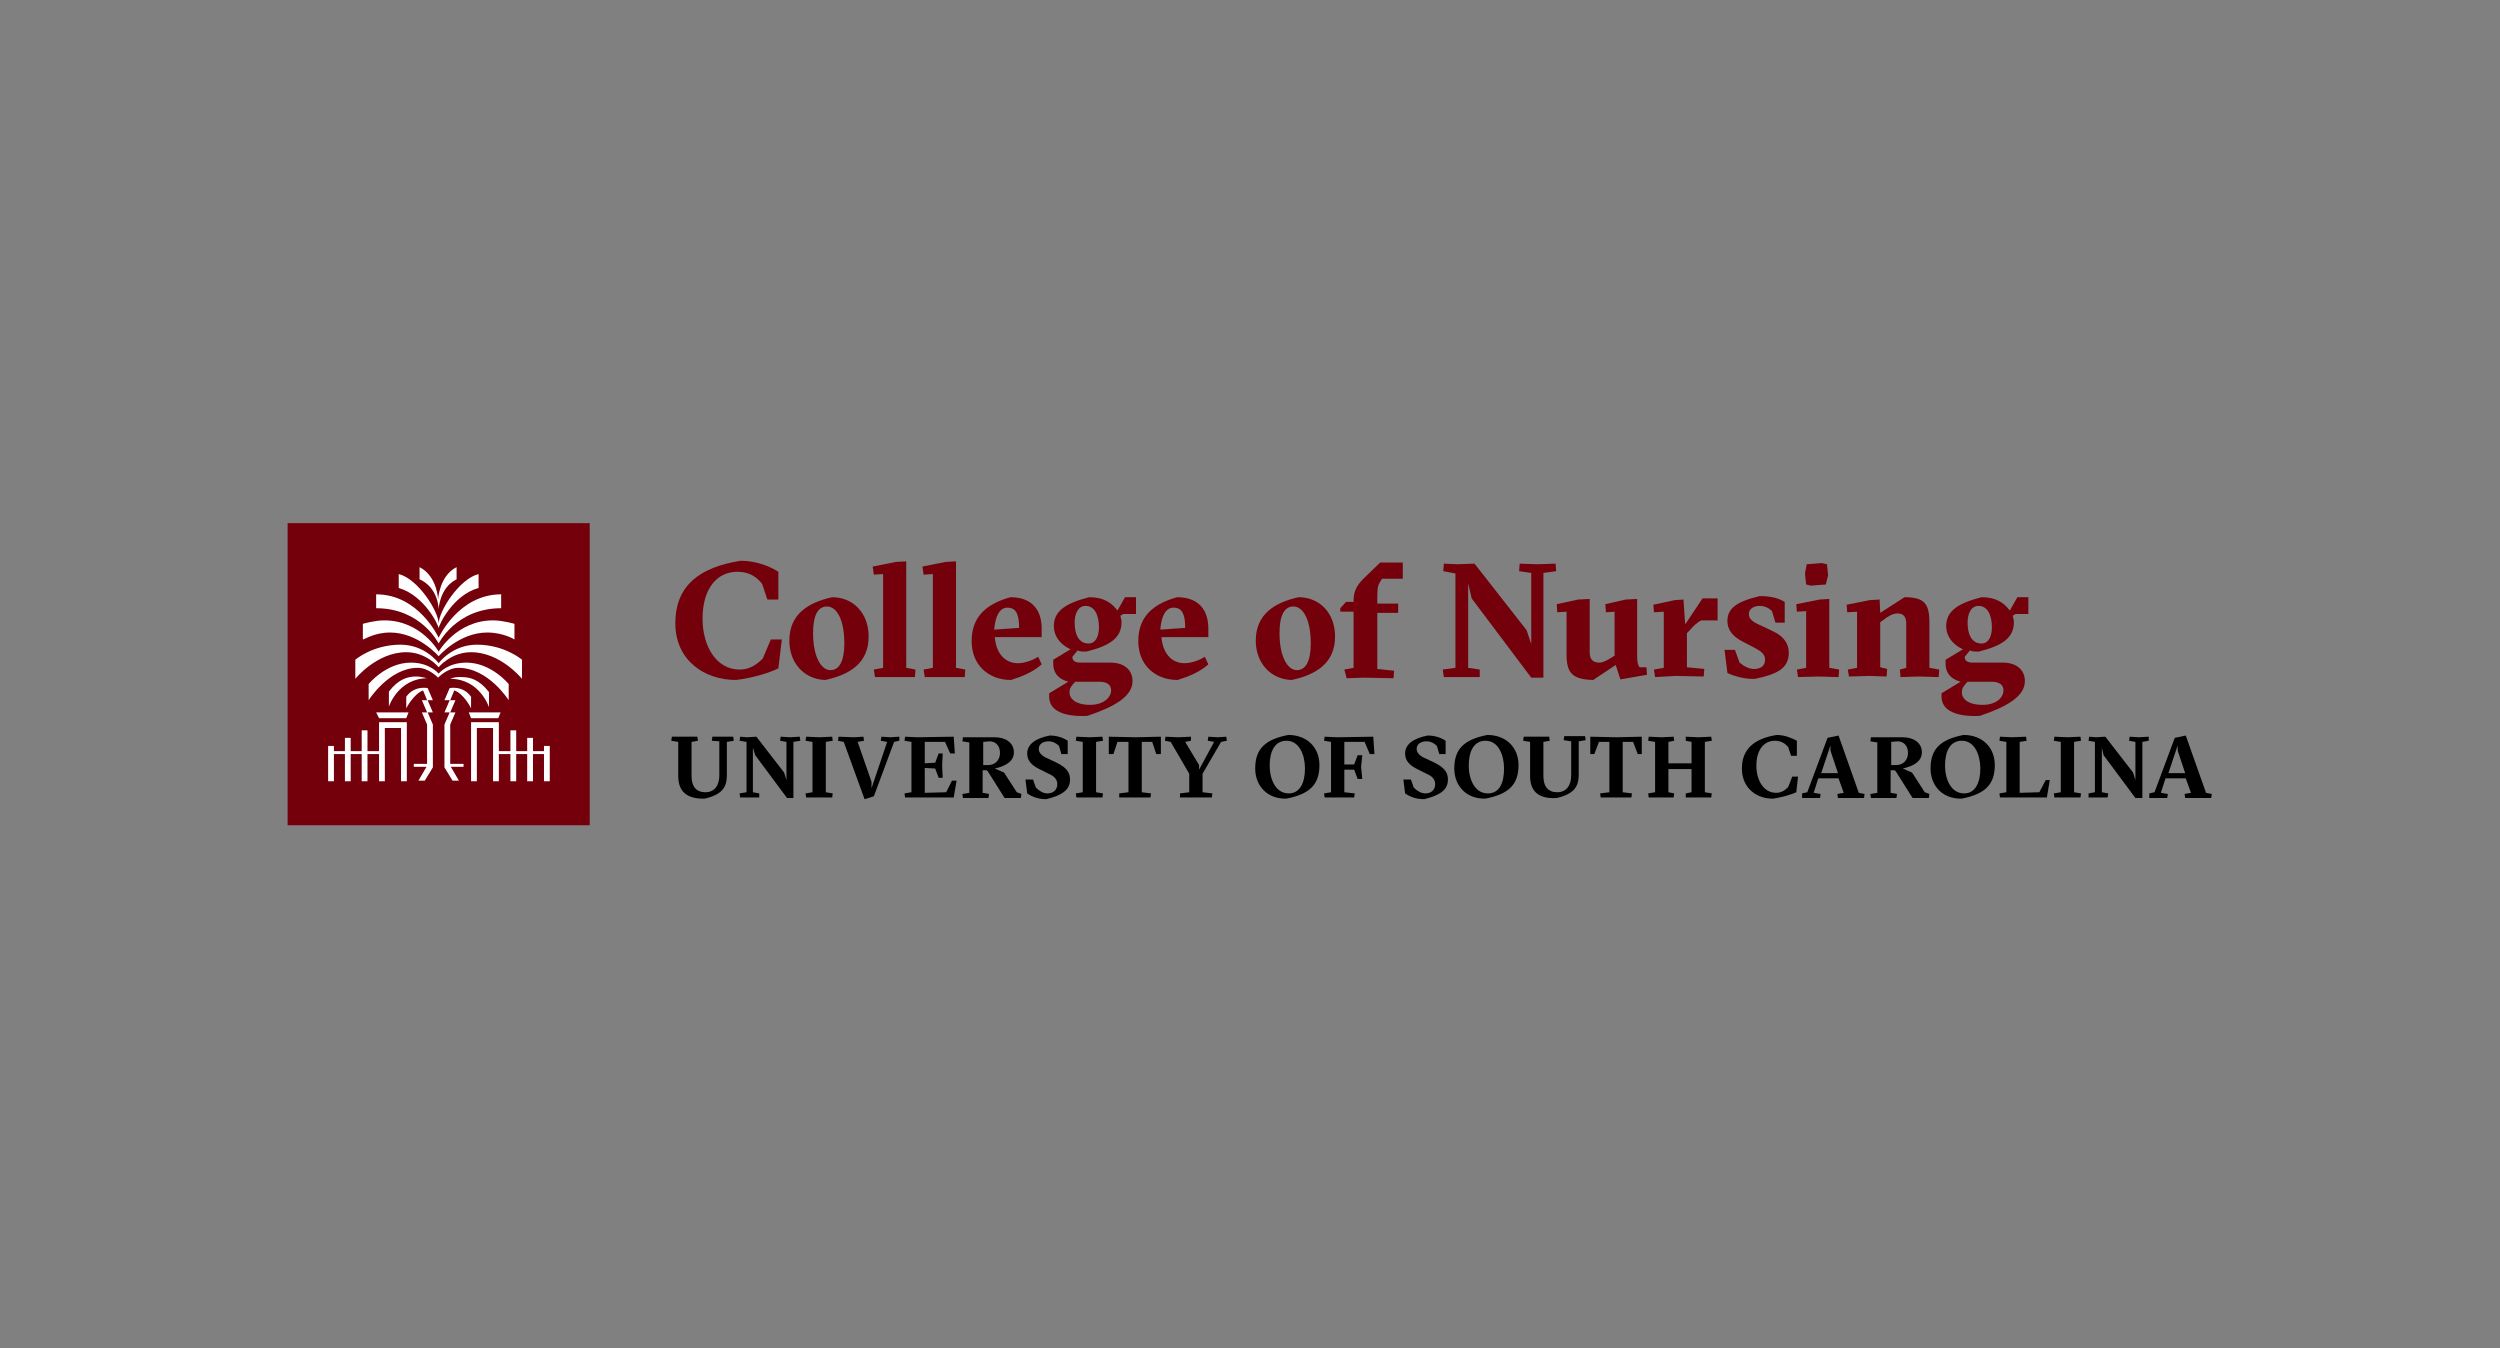<?xml version="1.0" encoding="utf-8"?>
<!-- Generator: Adobe Illustrator 27.0.1, SVG Export Plug-In . SVG Version: 6.00 Build 0)  -->
<svg version="1.1" id="Layer_1" xmlns="http://www.w3.org/2000/svg" xmlns:xlink="http://www.w3.org/1999/xlink" x="0px" y="0px"
	 viewBox="0 0 432 233" style="enable-background:new 0 0 432 233;" xml:space="preserve">
<rect x="0" y="0" width="432" height="233" fill="#808080" stroke="none"/>
<style type="text/css">
	.st0{fill:#73000A;}
	.st1{fill:#FFFFFF;}
</style>
<g>
	<polygon class="st0" points="101.9,142.6 49.7,142.6 49.7,90.4 101.9,90.4 101.9,142.6 	"/>
	<path class="st0" d="M116.7,107.7c0-6.6,4.3-9.7,11.3-10.8c2.7,0,5.1,1,6.5,1.9v4.8h-1.9l-0.9-2.7c-0.8-1-2-2.1-4.3-2.1
		c-3.5,0-6,2.9-6,8.1c0,4.8,2.4,8.8,6.4,8.8c1.8,0,3-0.9,4-1.9l1.4-3.3h1.9l-0.6,5c-1.7,0.8-4.2,1.6-7.3,2
		C121.7,117.5,116.7,114.1,116.7,107.7L116.7,107.7z"/>
	<path class="st0" d="M145.9,111.2c0-4.3-1.4-6.4-3-6.4c-1.5,0-2.4,1.4-2.4,4.6c0,4.1,1.4,6.4,3,6.4
		C145,115.8,145.9,114.3,145.9,111.2L145.9,111.2z M136.4,110.7c0-4.6,3.3-6.6,7.4-7.5c3.6,0,6.3,2.7,6.3,6.8c0,4.6-3.3,6.6-7.5,7.5
		C139.1,117.4,136.4,114.7,136.4,110.7L136.4,110.7z"/>
	<polygon class="st0" points="151,115.7 152.6,115.4 152.6,99.2 151,99.3 150.8,97.9 154.8,97.1 156.6,97 156.6,115.4 158.2,115.7 
		158.1,117 154.6,117 151.2,117 151,115.7 	"/>
	<polygon class="st0" points="159.6,115.7 161.2,115.4 161.2,99.2 159.6,99.3 159.4,97.9 163.4,97.1 165.2,97 165.2,115.4 
		166.8,115.7 166.7,117 163.2,117 159.8,117 159.6,115.7 	"/>
	<path class="st0" d="M176.1,108.5c0-2.1-0.4-3.5-2-3.5c-1.3,0-2.1,1.3-2.3,3.8L176.1,108.5L176.1,108.5z M180,110.1h-8.1
		c0.2,2.6,1.6,4.5,4,4.5c1.3,0,2.7-0.6,3.5-1.1l0.6,1.3c-1.5,1.3-3.1,2-5.3,2.7c-3.9,0-6.8-2.6-6.8-6.7c0-3.4,1.6-6.2,6.7-7.6
		c3.9,0,5.4,2.4,5.4,5.4V110.1L180,110.1z"/>
	<path class="st0" d="M189.9,108.4c0-2-0.7-3.7-2.3-3.7c-1.3,0-1.9,1.3-1.9,2.9c0,2,0.7,3.6,2.4,3.6
		C189.3,111.2,189.9,110,189.9,108.4L189.9,108.4z M192,119.3c0-0.9-0.6-1.5-2.1-1.5h-4.1c-0.8,0.8-1,1.3-1,1.8c0,1.1,1,2.2,3.6,2.2
		C190.7,121.8,192,120.5,192,119.3L192,119.3z M181.3,120.4v-0.6l3.3-2c-1.9-0.5-2.6-1.7-2.6-3.1V114l3-1.8c-1.8-0.8-2.9-2.3-2.9-4
		c0-2.7,2.2-4,6.1-5c2.6,0,3.9,1,4.9,2.3l1.3-2.3h1.9v2.9h-2.2l-0.5,0.3c0.1,0.4,0.2,0.8,0.2,1.1c0,2.8-2.1,4.1-6.1,5.1
		c-0.5,0-1.1,0-1.5-0.2l-0.9,1.1c0,0.7,0.5,1,1.4,1h5.2c2.4,0,3.8,1.3,3.8,3.2c0,2.7-3.3,4.5-7.8,6
		C184,123.9,181.3,122.9,181.3,120.4L181.3,120.4z"/>
	<path class="st0" d="M204.8,108.5c0-2.1-0.4-3.5-2-3.5c-1.3,0-2.1,1.3-2.3,3.8L204.8,108.5L204.8,108.5z M208.8,110.1h-8.1
		c0.2,2.6,1.6,4.5,4,4.5c1.3,0,2.7-0.6,3.5-1.1l0.6,1.3c-1.5,1.3-3.1,2-5.3,2.7c-3.9,0-6.8-2.6-6.8-6.7c0-3.4,1.6-6.2,6.7-7.6
		c3.9,0,5.4,2.4,5.4,5.4V110.1L208.8,110.1z"/>
	<path class="st0" d="M226.5,111.2c0-4.3-1.4-6.4-3-6.4c-1.5,0-2.4,1.4-2.4,4.6c0,4.1,1.4,6.4,3,6.4
		C225.6,115.8,226.5,114.3,226.5,111.2L226.5,111.2z M217,110.7c0-4.6,3.3-6.6,7.4-7.5c3.6,0,6.3,2.7,6.3,6.8c0,4.6-3.3,6.6-7.5,7.5
		C219.7,117.4,217,114.7,217,110.7L217,110.7z"/>
	<path class="st0" d="M232.3,115.7l1.6-0.3v-9.7h-2.3v-0.6l1-1.1h1.3v-0.3c0-1.5,0.6-2.6,1.7-3.7l2.9-2.8h3.9v2.8h-3.6l-0.4,0.7
		c-0.4,0.6-0.4,1.5-0.4,2.9v0.7h3.6v1.6h-3.6v9.7l2.9,0.3l-0.1,1.3l-5.2-0.1l-2.9,0.1L232.3,115.7L232.3,115.7z"/>
	<polygon class="st0" points="254.3,103.4 253.7,100.8 253.7,115.4 255.7,115.7 255.7,117 252.6,117 249.5,117 249.3,115.7 
		251.5,115.4 251.5,99.1 249.4,98.7 249.5,97.4 251.8,97.5 254.8,97.4 263.8,108.9 264.6,111.3 264.6,99 262.5,98.7 262.6,97.4 
		265.6,97.5 268.8,97.4 268.9,98.7 266.7,99 266.7,117.1 264.6,117.1 254.3,103.4 	"/>
	<path class="st0" d="M270.7,113.1v-7.4l-1.6,0.1l-0.1-1.4l3.7-0.8l2-0.1v9.2c0,1.2,0.5,1.8,1.7,1.8c0.6,0,1.3-0.4,2.1-0.9l0.5-0.3
		v-7.6l-1.5,0.1l-0.1-1.4l3.5-0.8l2-0.1v9.8c0,1.1,0.1,1.5,0.4,2h1.2l0.1,1.3l-4.6,0.8l-0.8-2.5l-3.9,2.6
		C271.8,117.4,270.7,116.4,270.7,113.1L270.7,113.1z"/>
	<path class="st0" d="M285.8,115.7l1.7-0.3v-9.7l-1.7,0.1l-0.1-1.3l3.7-0.8l1.5-0.1l0.3,4.3l3-4.5h2.6v3.8h-2.8
		c-0.7,0.3-1.4,1-2.1,1.8l-0.4,0.4v5.9l3,0.3l-0.1,1.3l-4.8-0.1L286,117L285.8,115.7L285.8,115.7z"/>
	<path class="st0" d="M298.5,116.3l-0.5-4h1.8l0.8,2.2c0.7,0.6,1.6,1.1,2.5,1.1c1.2,0,1.9-0.6,1.9-1.6c0-0.8-0.4-1.3-1.7-2l-2.1-1.1
		c-1.6-0.8-2.7-1.9-2.7-3.6c0-2,1.3-3.3,5.6-4.3c2.4,0,3.6,0.6,4.3,1v3.6h-1.6l-0.6-2c-0.4-0.4-1.1-0.9-2.1-0.9
		c-1.2,0-1.9,0.6-1.9,1.4c0,0.8,0.5,1.3,2.1,2l2.1,1c1.7,0.8,2.7,2,2.7,3.7c0,2.7-2,3.7-5.8,4.5
		C301.7,117.4,299.8,116.9,298.5,116.3L298.5,116.3z"/>
	<path class="st0" d="M312.1,101l-0.2-1.9l0.3-1.6l2.6-0.2l0.9,0.2l0.2,1.9l-0.4,1.6l-2.6,0.2L312.1,101L312.1,101z M310.5,115.7
		l1.6-0.3v-9.8l-1.6,0.1l-0.1-1.3l4-0.8l1.7-0.1v11.9l1.7,0.3l-0.1,1.3l-3.5-0.1l-3.5,0.1L310.5,115.7L310.5,115.7z"/>
	<path class="st0" d="M319.3,115.7l1.6-0.3v-9.7l-1.7,0.1l-0.1-1.3l4-0.8l1.7-0.1l0.1,2.3l4.2-2.7c3.3,0,4.3,1,4.3,4.3v7.9l1.7,0.3
		L335,117l-3.5-0.1l-3.1,0.1l-0.1-1.3l1.1-0.3v-7.7c0-1.1-0.5-1.7-1.5-1.7c-0.8,0-1.7,0.5-2.4,1.1l-0.6,0.4v7.8l1.2,0.3l-0.1,1.3
		l-3-0.1l-3.5,0.1L319.3,115.7L319.3,115.7z"/>
	<path class="st0" d="M344.2,108.4c0-2-0.7-3.7-2.3-3.7c-1.3,0-1.9,1.3-1.9,2.9c0,2,0.7,3.6,2.4,3.6
		C343.6,111.2,344.2,110,344.2,108.4L344.2,108.4z M346.2,119.3c0-0.9-0.6-1.5-2.1-1.5h-4.1c-0.8,0.8-1,1.3-1,1.8
		c0,1.1,1,2.2,3.6,2.2C345,121.8,346.2,120.5,346.2,119.3L346.2,119.3z M335.5,120.4v-0.6l3.3-2c-1.9-0.5-2.6-1.7-2.6-3.1V114l3-1.8
		c-1.8-0.8-2.9-2.3-2.9-4c0-2.7,2.2-4,6.1-5c2.6,0,3.9,1,4.9,2.3l1.3-2.3h1.9v2.9h-2.2l-0.5,0.3c0.1,0.4,0.2,0.8,0.2,1.1
		c0,2.8-2.1,4.1-6.1,5.1c-0.5,0-1.1,0-1.5-0.2l-0.9,1.1c0,0.7,0.5,1,1.4,1h5.2c2.4,0,3.8,1.3,3.8,3.2c0,2.7-3.3,4.5-7.8,6
		C338.3,123.9,335.5,122.9,335.5,120.4L335.5,120.4z"/>
	<path d="M117.2,134.1v-5.9L116,128l0.1-0.7l2,0l2.4,0l0.1,0.7l-1.1,0.2v5.9c0,1.8,0.8,2.8,2.4,2.8c1.5,0,2.4-1.1,2.4-2.9v-5.9
		L123,128l0.1-0.7l1.9,0l1.7,0l0.1,0.7l-1.2,0.2v5.8c0,2-0.8,3.3-3.8,4C118.4,138.1,117.2,136.5,117.2,134.1L117.2,134.1z"/>
	<polygon points="130.5,130.5 130.1,129.2 130.1,136.9 131.2,137.1 131.2,137.8 129.5,137.8 127.9,137.8 127.8,137.1 129,136.9 
		129,128.2 127.8,128 127.9,127.3 129.1,127.4 130.7,127.3 135.5,133.5 135.9,134.8 135.9,128.2 134.8,128 134.9,127.3 136.5,127.4 
		138.2,127.3 138.3,128 137.1,128.2 137.1,137.9 136,137.9 130.5,130.5 	"/>
	<polygon points="139.2,137.1 140.4,136.9 140.4,128.2 139.2,128 139.3,127.3 141.6,127.4 143.8,127.3 143.9,128 142.7,128.2 
		142.7,136.9 143.9,137.1 143.8,137.8 141.6,137.8 139.3,137.8 139.2,137.1 	"/>
	<polygon points="145.8,128.2 144.8,128 144.9,127.3 147.5,127.4 149.2,127.3 149.3,128 148.2,128.2 150.6,135.1 150.6,136.2 
		153.3,128.2 152.2,128 152.3,127.3 153.9,127.4 155.4,127.3 155.4,128 154.5,128.2 151,137.6 149.4,138.1 145.8,128.2 	"/>
	<polygon points="156.3,137.1 157.5,136.9 157.5,128.2 156.3,128 156.4,127.3 158.5,127.4 164.8,127.3 165,130.2 164.2,130.2 
		163.3,128.2 159.8,128.2 159.8,131.9 161.6,131.8 162.2,130.2 162.9,130.2 162.8,132.3 162.9,134.4 162.2,134.4 161.6,132.8 
		159.8,132.7 159.8,137 163.5,136.9 164.5,134.9 165.3,134.9 164.8,137.8 158.5,137.8 156.4,137.8 156.3,137.1 	"/>
	<path d="M169.8,132.2h1c1.1,0,2-0.8,2-2.1c0-1.3-0.8-2-1.8-2l-1.1,0.1V132.2L169.8,132.2z M176.5,137.2l-0.1,0.7l-1.6,0l-1.2,0
		l-2.9-4.6l-0.2-0.2h-0.7v3.9l1.1,0.2l-0.1,0.7l-2.2,0l-2.2,0l-0.1-0.7l1.2-0.2v-8.7l-1.2-0.2l0.1-0.7l2.2,0l3.3,0
		c1.8,0,3.3,0.9,3.3,2.6c0,1.6-1.5,2.4-3.3,2.8l1.6,0.7l2.2,3.4L176.5,137.2L176.5,137.2z"/>
	<path d="M177.5,137.1l-0.3-2.4h1.3l0.5,1.4c0.6,0.6,1.3,1,2,1c1,0,1.7-0.6,1.7-1.6c0-0.7-0.4-1.3-1.3-1.7l-1.8-0.9
		c-1.4-0.7-2.1-1.5-2.1-2.7c0-1.5,1.3-2.6,3.9-3.1c1.1,0,2.2,0.3,3.1,0.9v2.3h-1.1l-0.4-1.4c-0.5-0.5-1.1-0.8-1.8-0.8
		c-1,0-1.7,0.5-1.7,1.3c0,0.6,0.4,1.1,1.2,1.5l1.9,0.9c1.6,0.8,2.3,1.6,2.3,2.9c0,1.7-1.2,2.7-4.1,3.4
		C179.6,138.1,178.5,137.8,177.5,137.1L177.5,137.1z"/>
	<polygon points="185.9,137.1 187.1,136.9 187.1,128.2 185.9,128 186,127.3 188.3,127.4 190.5,127.3 190.6,128 189.4,128.2 
		189.4,136.9 190.6,137.1 190.5,137.8 188.3,137.8 186,137.8 185.9,137.1 	"/>
	<polygon points="193.4,137.1 195,136.9 195,128.2 193.1,128.2 192.4,130.3 191.6,130.3 191.6,127.3 196.2,127.4 200.6,127.3 
		200.6,130.3 199.8,130.3 199.1,128.2 197.3,128.2 197.3,136.9 198.9,137.1 198.8,137.8 196.1,137.8 193.4,137.8 193.4,137.1 	"/>
	<polygon points="203.9,137.1 205.5,136.9 205.5,133.7 202.3,128.2 201.3,128 201.4,127.3 203.6,127.4 205.8,127.3 205.8,128 
		204.8,128.2 207.2,132.2 207.2,133 209.8,128.2 208.7,128 208.8,127.3 210.4,127.4 211.9,127.3 212,128 211,128.2 207.8,133.7 
		207.8,136.9 209.5,137.1 209.4,137.8 206.7,137.8 203.9,137.8 203.9,137.1 	"/>
	<path d="M225.5,132.8c0-2.2-0.9-4.8-3.2-4.8c-2,0-2.9,1.8-2.9,4.3c0,2.3,1,4.8,3.3,4.8C224.6,137.1,225.5,135.3,225.5,132.8
		L225.5,132.8z M216.9,132.8c0-3.3,1.6-5,5.7-5.8c3.3,0,5.4,2.2,5.4,5.2c0,3.3-1.6,5-5.7,5.8C219,138.1,216.9,135.8,216.9,132.8
		L216.9,132.8z"/>
	<polygon points="228.8,137.1 230,136.9 230,128.2 228.8,128 228.9,127.3 231,127.4 237.3,127.3 237.5,130.3 236.7,130.3 
		235.8,128.2 232.3,128.2 232.3,132.1 234,132.1 234.6,130.5 235.4,130.5 235.2,132.5 235.4,134.6 234.6,134.6 234,133 232.3,133 
		232.3,136.9 234.1,137.1 234,137.8 231,137.8 228.9,137.8 228.8,137.1 	"/>
	<path d="M242.8,137.1l-0.3-2.4h1.3l0.5,1.4c0.6,0.6,1.3,1,2,1c1,0,1.7-0.6,1.7-1.6c0-0.7-0.4-1.3-1.3-1.7l-1.8-0.9
		c-1.4-0.7-2.1-1.5-2.1-2.7c0-1.5,1.3-2.6,3.9-3.1c1.1,0,2.2,0.3,3.1,0.9v2.3h-1.1l-0.4-1.4c-0.5-0.5-1.1-0.8-1.8-0.8
		c-1,0-1.7,0.5-1.7,1.3c0,0.6,0.4,1.1,1.2,1.5l1.9,0.9c1.6,0.8,2.3,1.6,2.3,2.9c0,1.7-1.2,2.7-4.1,3.4
		C244.9,138.1,243.8,137.8,242.8,137.1L242.8,137.1z"/>
	<path d="M259.9,132.8c0-2.2-0.9-4.8-3.2-4.8c-2,0-2.9,1.8-2.9,4.3c0,2.3,1,4.8,3.3,4.8C259.1,137.1,259.9,135.3,259.9,132.8
		L259.9,132.8z M251.3,132.8c0-3.3,1.6-5,5.7-5.8c3.3,0,5.4,2.2,5.4,5.2c0,3.3-1.6,5-5.7,5.8C253.4,138.1,251.3,135.8,251.3,132.8
		L251.3,132.8z"/>
	<path d="M264.4,134.1v-5.9l-1.2-0.2l0.1-0.7l2,0l2.4,0l0.1,0.7l-1.1,0.2v5.9c0,1.8,0.8,2.8,2.4,2.8c1.5,0,2.4-1.1,2.4-2.9v-5.9
		l-1.3-0.2l0.1-0.7l1.9,0l1.7,0l0.1,0.7l-1.2,0.2v5.8c0,2-0.8,3.3-3.8,4C265.6,138.1,264.4,136.5,264.4,134.1L264.4,134.1z"/>
	<polygon points="276.5,137.1 278.1,136.9 278.1,128.2 276.3,128.2 275.5,130.3 274.8,130.3 274.8,127.3 279.3,127.4 283.7,127.3 
		283.7,130.3 283,130.3 282.2,128.2 280.4,128.2 280.4,136.9 282,137.1 281.9,137.8 279.3,137.8 276.6,137.8 276.5,137.1 	"/>
	<polygon points="284.8,137.1 286,136.9 286,128.2 284.8,128 284.9,127.3 287.1,127.4 289.2,127.3 289.3,128 288.3,128.2 
		288.3,131.9 292.3,131.9 292.3,128.2 291.3,128 291.3,127.3 293.5,127.4 295.7,127.3 295.8,128 294.6,128.2 294.6,136.9 
		295.8,137.1 295.7,137.8 293.5,137.8 291.3,137.8 291.3,137.1 292.3,136.9 292.3,132.9 288.3,132.9 288.3,136.9 289.3,137.1 
		289.2,137.8 287.1,137.8 284.9,137.8 284.8,137.1 	"/>
	<path d="M301,132.8c0-3.5,2.3-5.2,6-5.8c1.5,0,2.7,0.6,3.5,1v2.6h-1l-0.5-1.5c-0.4-0.5-1.1-1.1-2.3-1.1c-1.9,0-3.2,1.6-3.2,4.3
		c0,2.6,1.3,4.7,3.4,4.7c1,0,1.6-0.5,2.1-1l0.7-1.8h1l-0.3,2.7c-0.9,0.4-2.2,0.8-3.9,1.1C303.7,138.1,301,136.3,301,132.8L301,132.8
		z"/>
	<path d="M317.6,133.6l-1.3-3.9l0-0.9l-1.6,4.8H317.6L317.6,133.6z M311.4,137.1l0.9-0.2l3.5-9.4l1.9-0.4l3.5,9.9l1,0.2l-0.1,0.7
		l-2.7,0l-1.8,0l-0.1-0.7l1.1-0.2l-0.9-2.5h-3.5l-0.8,2.5l1.2,0.2l-0.1,0.7l-1.6,0l-1.5,0L311.4,137.1L311.4,137.1z"/>
	<path d="M326.7,132.2h1c1.1,0,2-0.8,2-2.1c0-1.3-0.8-2-1.8-2l-1.1,0.1V132.2L326.7,132.2z M333.4,137.2l-0.1,0.7l-1.6,0l-1.2,0
		l-2.9-4.6l-0.2-0.2h-0.7v3.9l1.1,0.2l-0.1,0.7l-2.2,0l-2.2,0l-0.1-0.7l1.2-0.2v-8.7l-1.2-0.2l0.1-0.7l2.2,0l3.3,0
		c1.8,0,3.3,0.9,3.3,2.6c0,1.6-1.5,2.4-3.3,2.8l1.6,0.7l2.2,3.4L333.4,137.2L333.4,137.2z"/>
	<path d="M342.2,132.8c0-2.2-0.9-4.8-3.2-4.8c-2,0-2.9,1.8-2.9,4.3c0,2.3,1,4.8,3.3,4.8C341.3,137.1,342.2,135.3,342.2,132.8
		L342.2,132.8z M333.6,132.8c0-3.3,1.6-5,5.7-5.8c3.3,0,5.4,2.2,5.4,5.2c0,3.3-1.6,5-5.7,5.8C335.7,138.1,333.6,135.8,333.6,132.8
		L333.6,132.8z"/>
	<polygon points="345.5,137.1 346.7,136.9 346.7,128.2 345.5,128 345.6,127.3 347.7,127.4 350.1,127.3 350.2,128 349,128.2 349,137 
		352.4,136.9 353.5,134.8 354.2,134.8 353.7,137.8 347.7,137.8 345.6,137.8 345.5,137.1 	"/>
	<polygon points="354.9,137.1 356.1,136.9 356.1,128.2 354.9,128 355,127.3 357.3,127.4 359.5,127.3 359.6,128 358.4,128.2 
		358.4,136.9 359.6,137.1 359.5,137.8 357.3,137.8 355,137.8 354.9,137.1 	"/>
	<polygon points="363.5,130.5 363.2,129.2 363.2,136.9 364.3,137.1 364.2,137.8 362.6,137.8 360.9,137.8 360.9,137.1 362,136.9 
		362,128.2 360.9,128 361,127.3 362.2,127.4 363.8,127.3 368.6,133.5 369,134.8 369,128.2 367.9,128 368,127.3 369.6,127.4 
		371.3,127.3 371.3,128 370.2,128.2 370.2,137.9 369,137.9 363.5,130.5 	"/>
	<path d="M377.6,133.6l-1.3-3.9l0-0.9l-1.6,4.8H377.6L377.6,133.6z M371.4,137.1l0.9-0.2l3.5-9.4l1.9-0.4l3.5,9.9l1,0.2l-0.1,0.7
		l-2.7,0l-1.8,0l-0.1-0.7l1.1-0.2l-0.9-2.5h-3.5l-0.8,2.5l1.2,0.2l-0.1,0.7l-1.6,0l-1.5,0L371.4,137.1L371.4,137.1z"/>
	<path class="st1" d="M65.5,129.8h-2v-3.6h-1v3.6h-1.9v-2.3h-1v2.3h-1.9v-0.9h-1v6.1h1v-4.7h1.9v4.7h1v-4.7h1.9v4.7h1v-4.7h2v4.7h1
		v-9.2h2.8v9.2h1v-10.2h-4.8V129.8L65.5,129.8z M70.2,112.7c3.5,0,5.6,2.6,5.6,2.6s2.1-2.6,5.6-2.6c5.1,0,8.8,4.6,8.8,4.6V114
		c0,0-3-2.6-7.8-2.6c-4.3,0-6.6,3.2-6.6,3.2s-2.3-3.2-6.6-3.2c-4.8,0-7.8,2.6-7.8,2.6v3.3C61.4,117.3,65.1,112.7,70.2,112.7
		L70.2,112.7z M71.9,116.9c-1.4,0-3,0.4-4.7,2.6v2.6c0,0,1.6-4.9,6.7-4.9C73.9,117.3,73,116.9,71.9,116.9L71.9,116.9z M65.5,124.1
		h4.7l0.4-1h-5.6L65.5,124.1L65.5,124.1z M75.8,105.3c0,0,0.1-3.7,3.1-5.2c0-1.2,0-2.1,0-2.1c-3,1.5-3.2,5.6-3.2,5.6s-0.1-4-3.2-5.6
		c0,0,0,0.9,0,2.1C75.8,101.6,75.8,105.3,75.8,105.3L75.8,105.3z M67.4,109.3c4.9,0,8.4,4.1,8.4,4.1s3.5-4.1,8.4-4.1
		c2.8,0,4.7,1.2,4.7,1.2l0-2.7c0,0-2-0.6-3.7-0.6c-6.3,0-9.4,5.4-9.4,5.4s-3-5.4-9.4-5.4c-1.7,0-3.7,0.6-3.7,0.6l0,2.7
		C62.8,110.6,64.6,109.3,67.4,109.3L67.4,109.3z M73.9,123.1h0.9l-0.9-2.1h0.9l-0.9-2.1c0,0-2.3-0.5-3.7,1.5v2c0,0,1.2-2.4,2.9-3.1
		l0.7,1.7h-0.9l0.9,2.1h-0.9l0.9,2.1h0v6.8h-2.3v0.5h2.2l-1.4,2.4h1.1l1.4-2.3v-7.4h0L73.9,123.1L73.9,123.1z M75.8,111.2
		c0,0,3-6.1,10.8-6.1v-2.4c-7.4,0-10.8,7.5-10.8,7.5s-3.4-7.5-10.8-7.5v2.4C72.8,105.1,75.8,111.2,75.8,111.2L75.8,111.2z
		 M75.8,108.6c0-0.6,2.5-5.8,6.9-7c0-0.3,0-2.4,0-2.4c-3.3,0.8-6.9,6.4-6.9,8.6c0-2.2-3.6-7.8-6.9-8.6c0,0,0,2.1,0,2.4
		C73.3,102.9,75.8,108,75.8,108.6L75.8,108.6z M94,128.9v0.9h-1.9v-2.3h-1v2.3h-1.9v-3.6h-1v3.6h-2v-5h-4.8V135h1v-9.2h2.8v9.2h1
		v-4.7h2v4.7h1v-4.7h1.9v4.7h1v-4.7H94v4.7h1v-6.1H94L94,128.9z M86.1,124.1l0.4-1H81l0.4,1H86.1L86.1,124.1z M77.8,117.3
		c5.1,0,6.7,4.9,6.7,4.9v-2.6c-1.7-2.2-3.3-2.6-4.7-2.6C78.6,116.9,77.8,117.3,77.8,117.3L77.8,117.3z M77.8,125.2L77.8,125.2
		l0.9-2.1h-0.9l0.9-2.1h-0.9l0.7-1.7c1.7,0.6,2.9,3.1,2.9,3.1v-2c-1.4-2-3.7-1.5-3.7-1.5l-0.9,2.1h0.9l-0.9,2.1h0.9l-0.9,2.1h0v7.4
		l1.4,2.3h1.1l-1.4-2.4h2.2V132h-2.3V125.2L77.8,125.2z M87.9,121v-2.8c0,0-3-3.7-7.3-3.7c-3.3,0-4.8,1.9-4.8,1.9s-1.5-1.9-4.8-1.9
		c-4.3,0-7.3,3.7-7.3,3.7v2.8c0,0,3.5-5.6,8.5-5.6c1.9,0,3.5,1.7,3.5,1.7s1.6-1.7,3.5-1.7C84.4,115.4,87.9,121,87.9,121L87.9,121z"
		/>
</g>
</svg>
